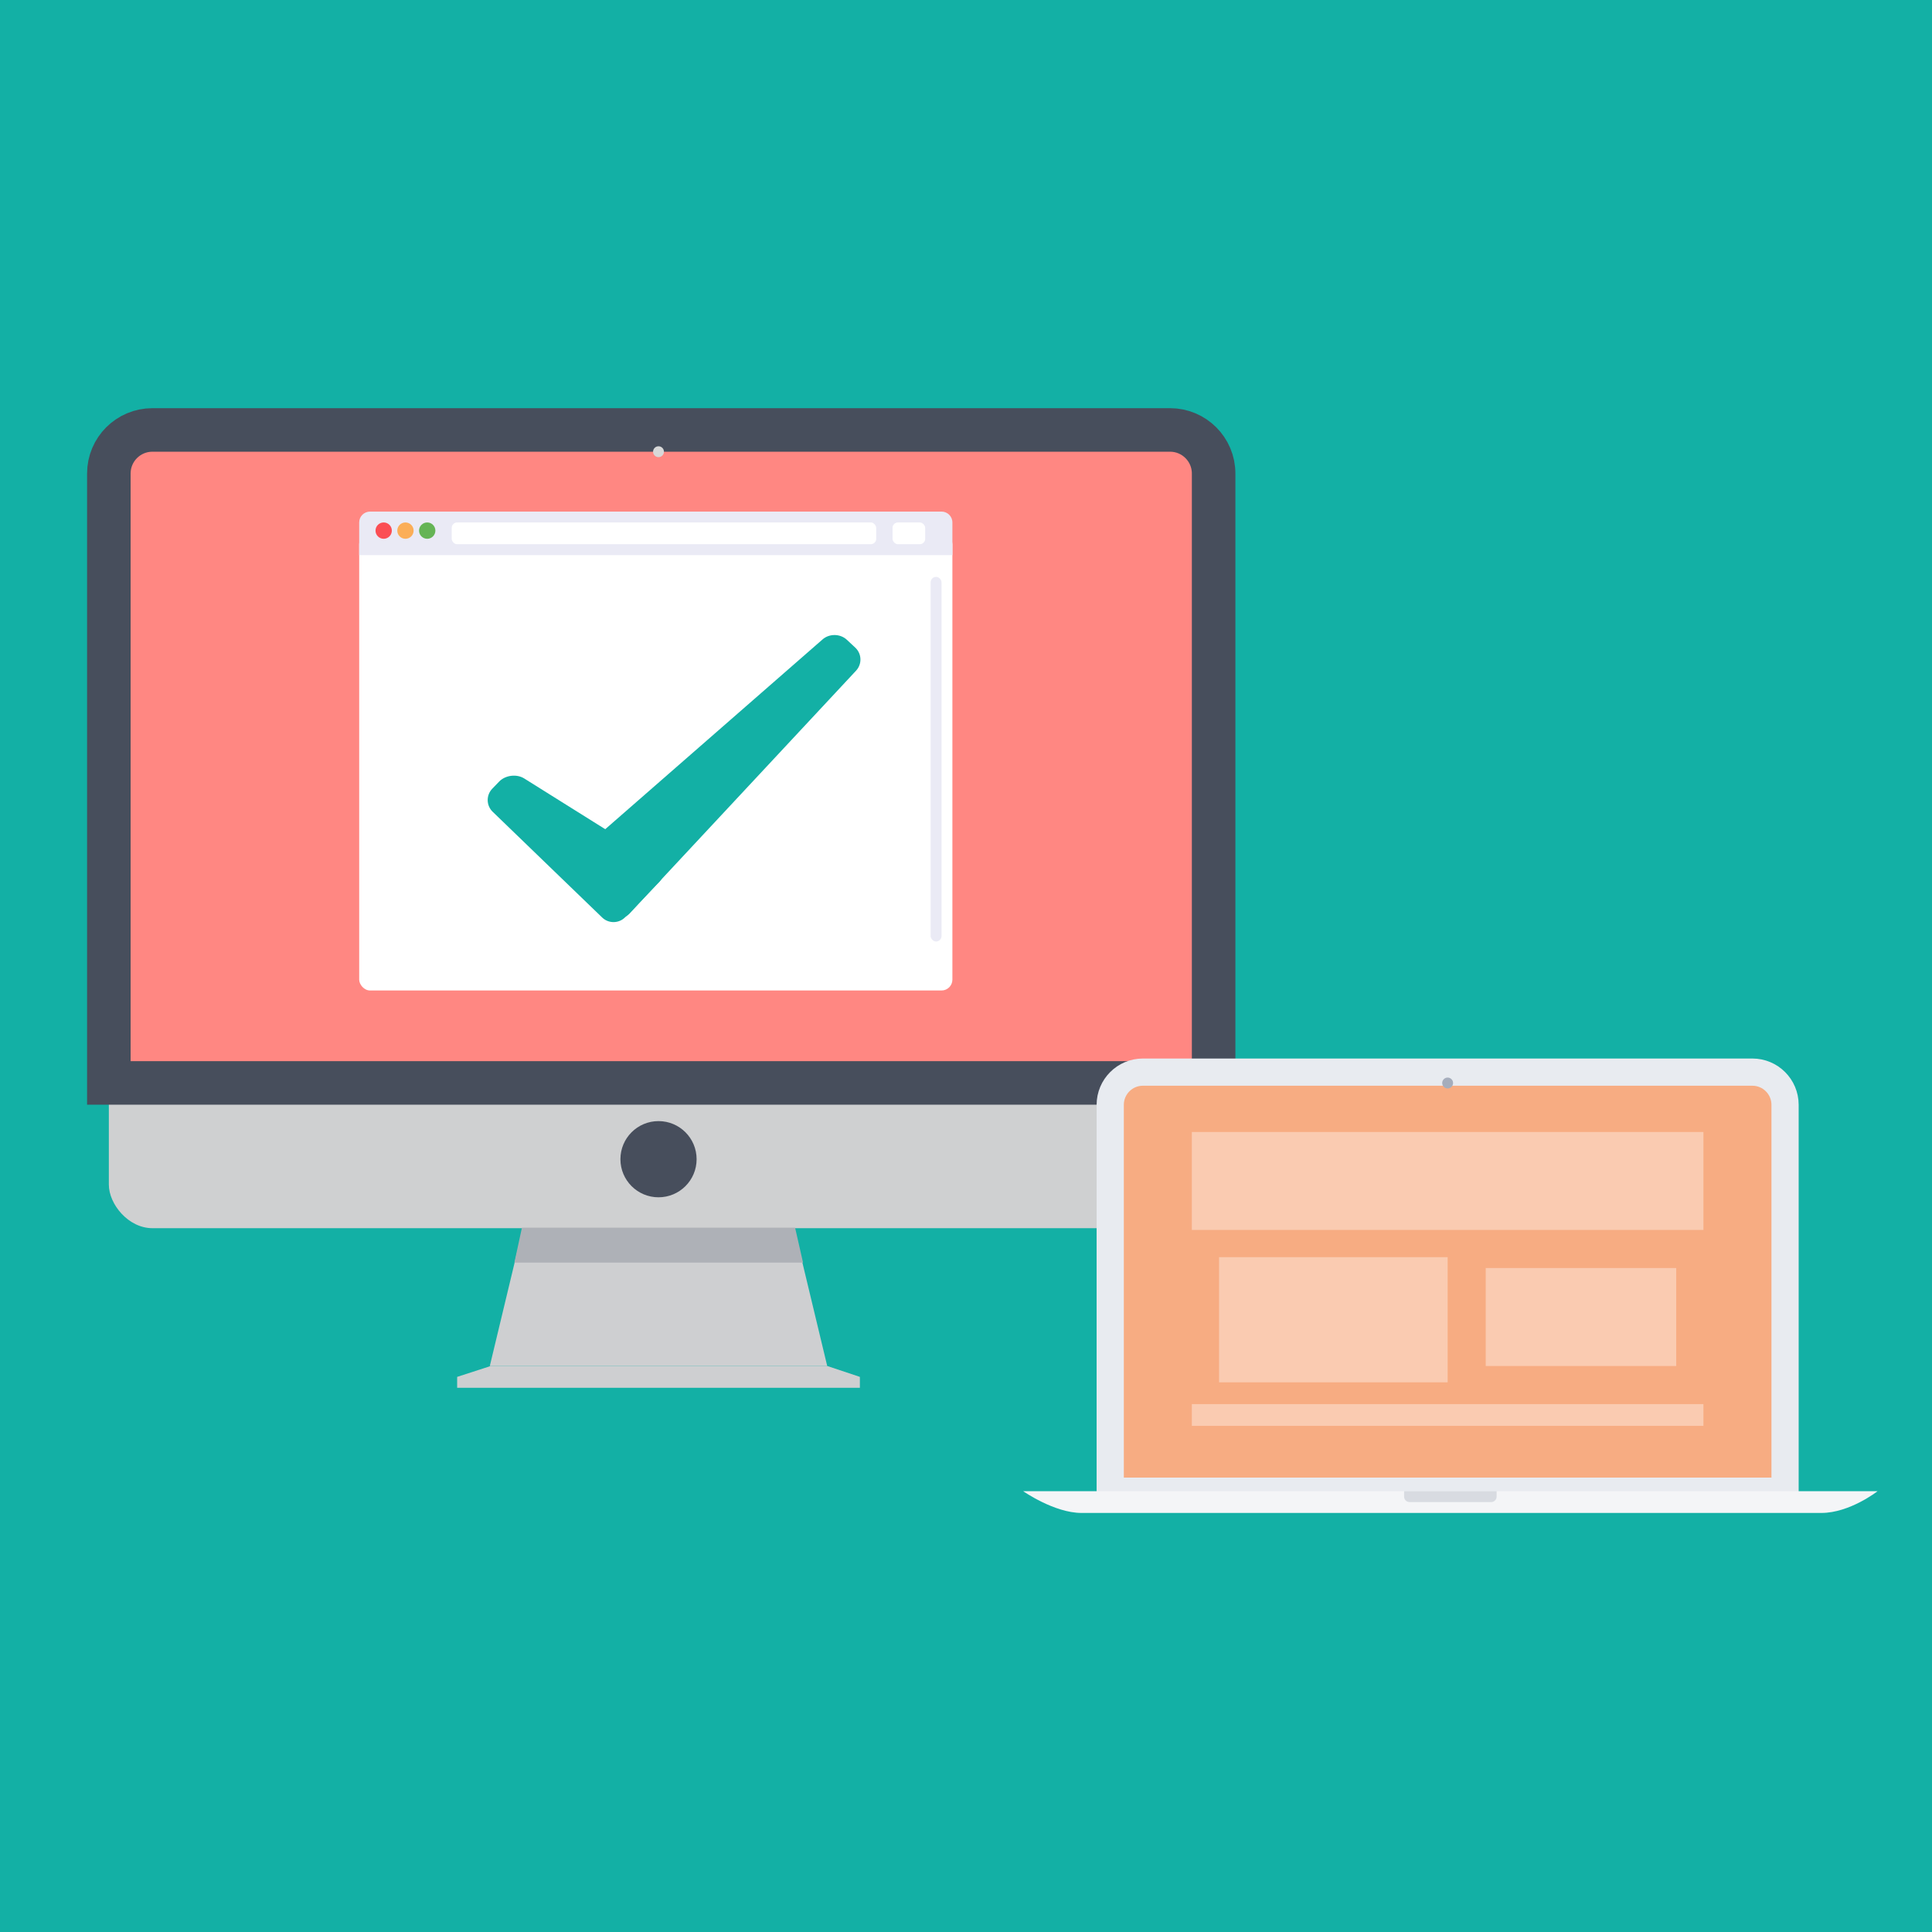 <?xml version="1.0" encoding="UTF-8" standalone="no"?>
<svg viewBox="0 0 355 355" version="1.1" xmlns="http://www.w3.org/2000/svg" xmlns:xlink="http://www.w3.org/1999/xlink">
    <defs>
        <filter x="-50%" y="-50%" width="200%" height="200%" filterUnits="objectBoundingBox" id="filter-1">
            <feOffset dx="0" dy="3" in="SourceAlpha" result="shadowOffsetOuter1"></feOffset>
            <feGaussianBlur stdDeviation="0" in="shadowOffsetOuter1" result="shadowBlurOuter1"></feGaussianBlur>
            <feColorMatrix values="0 0 0 0 0   0 0 0 0 0   0 0 0 0 0  0 0 0 0.096 0" in="shadowBlurOuter1" type="matrix" result="shadowMatrixOuter1"></feColorMatrix>
            <feMerge>
                <feMergeNode in="shadowMatrixOuter1"></feMergeNode>
                <feMergeNode in="SourceGraphic"></feMergeNode>
            </feMerge>
        </filter>
    </defs>
    <g stroke="none" stroke-width="1" fill="none" fill-rule="evenodd">
        <g>
            <rect fill="#13B0A5" x="0" y="0" width="355" height="355"></rect>
            <g transform="translate(20, 79)">
                <g>
                    <rect fill="#CFD0D1" x="0" y="105.141" width="203" height="41.533" rx="8"></rect>
                    <path d="M0,8 C0,3.582 3.588,0 8.005,0 L194.995,0 C199.416,0 203,3.591 203,8 L203,119.986 L0,119.986 L0,8 Z" stroke="#474E5C" stroke-width="8" fill="#FF8782"></path>
                </g>
                <circle fill="#474E5C" cx="101" cy="134" r="7"></circle>
                <path d="M76,147 L126,147 L132,172 L70,172 L76,147 Z" fill="#CECFD1"></path>
                <path d="M64,174 L70.167,172 L132,172 L138,174 L138,176 L64,176 L64,174 Z" fill="#CECFD1"></path>
                <path d="M75.905,146.581 L126.095,146.581 L127.555,153 L74.517,153 L75.905,146.581 Z" fill="#AEB1B7"></path>
                <rect fill="#FFFFFF" filter="url(#filter-1)" x="46" y="16" width="109" height="84" rx="2"></rect>
                <path d="M46,16.998 C46,15.895 46.893,15 48.009,15 L152.991,15 C154.101,15 155,15.887 155,16.998 L155,23 L46,23 C46,23 46,16.998 46,16.998 Z" fill="#EAEAF5"></path>
                <circle fill="#FB4E54" cx="50.5" cy="18.5" r="1.5"></circle>
                <path d="M54.5,20 C55.328,20 56,19.328 56,18.5 C56,17.672 55.328,17 54.5,17 C53.672,17 53,17.672 53,18.5 C53,19.328 53.672,20 54.5,20 Z" fill="#FBAE58"></path>
                <path d="M58.5,20 C59.328,20 60,19.328 60,18.5 C60,17.672 59.328,17 58.5,17 C57.672,17 57,17.672 57,18.5 C57,19.328 57.672,20 58.5,20 Z" fill="#65B455"></path>
                <rect fill="#FFFFFF" x="63" y="17" width="78" height="4" rx="1"></rect>
                <rect fill="#FFFFFF" x="144" y="17" width="6" height="4" rx="1"></rect>
                <rect fill="#EAEAF5" x="151" y="27" width="2" height="67" rx="1"></rect>
                <path d="M110.053,31.015 C110.222,29.365 111.7,28.027 113.358,28.027 L115.475,28.027 C117.131,28.027 118.473,29.366 118.473,31.036 L118.473,92.018 C118.473,93.68 117.129,95.027 115.473,95.027 L106.472,95.027 C104.816,95.027 103.61,93.689 103.78,92.04 L110.053,31.015 Z" fill="#13B0A5" transform="translate(111.118, 61.527) rotate(43) translate(-111.118, -61.527) "></path>
                <path d="M78.384,60.697 C78.384,59.04 79.727,57.697 81.382,57.697 L83.198,57.697 C84.854,57.697 86.474,59.008 86.816,60.623 L92.765,88.744 C93.106,90.359 92.039,91.669 90.384,91.669 L81.383,91.669 C79.726,91.669 78.384,90.317 78.384,88.669 L78.384,60.697 Z" fill="#13B0A5" transform="translate(85.606, 74.683) rotate(-46) translate(-85.606, -74.683) "></path>
                <circle fill="#D8D8D8" cx="101" cy="4" r="1"></circle>
            </g>
            <g transform="translate(188, 197)">
                <path d="M16,6.01 C16,2.691 18.691,0 22.002,0 L133.998,0 C137.313,0 140,2.695 140,6.01 L140,77 L16,77 C16,77 16,6.01 16,6.01 Z" stroke="#E8EBF0" stroke-width="5" fill="#F7AC82"></path>
                <path d="M0,77 L157,77 C157,77 151.905,81 146.666,81 L10.72,81 C5.719,81 0,77 0,77 Z" fill="#F4F5F7"></path>
                <path d="M70,77 L87,77 L87,78 C87,78.552 86.545,79 86,79 L71,79 C70.448,79 70,78.556 70,78 L70,77 Z" fill="#D8DBE1"></path>
                <circle fill="#A5ADBC" cx="78" cy="2" r="1"></circle>
                <rect fill="#FACBB1" x="31" y="11" width="94" height="18"></rect>
                <rect fill="#FACBB1" x="31" y="61" width="94" height="4"></rect>
                <rect fill="#FACBB1" x="36" y="34" width="42" height="23"></rect>
                <rect fill="#FACBB1" x="85" y="36" width="35" height="18"></rect>
            </g>
        </g>
    </g>
</svg>
